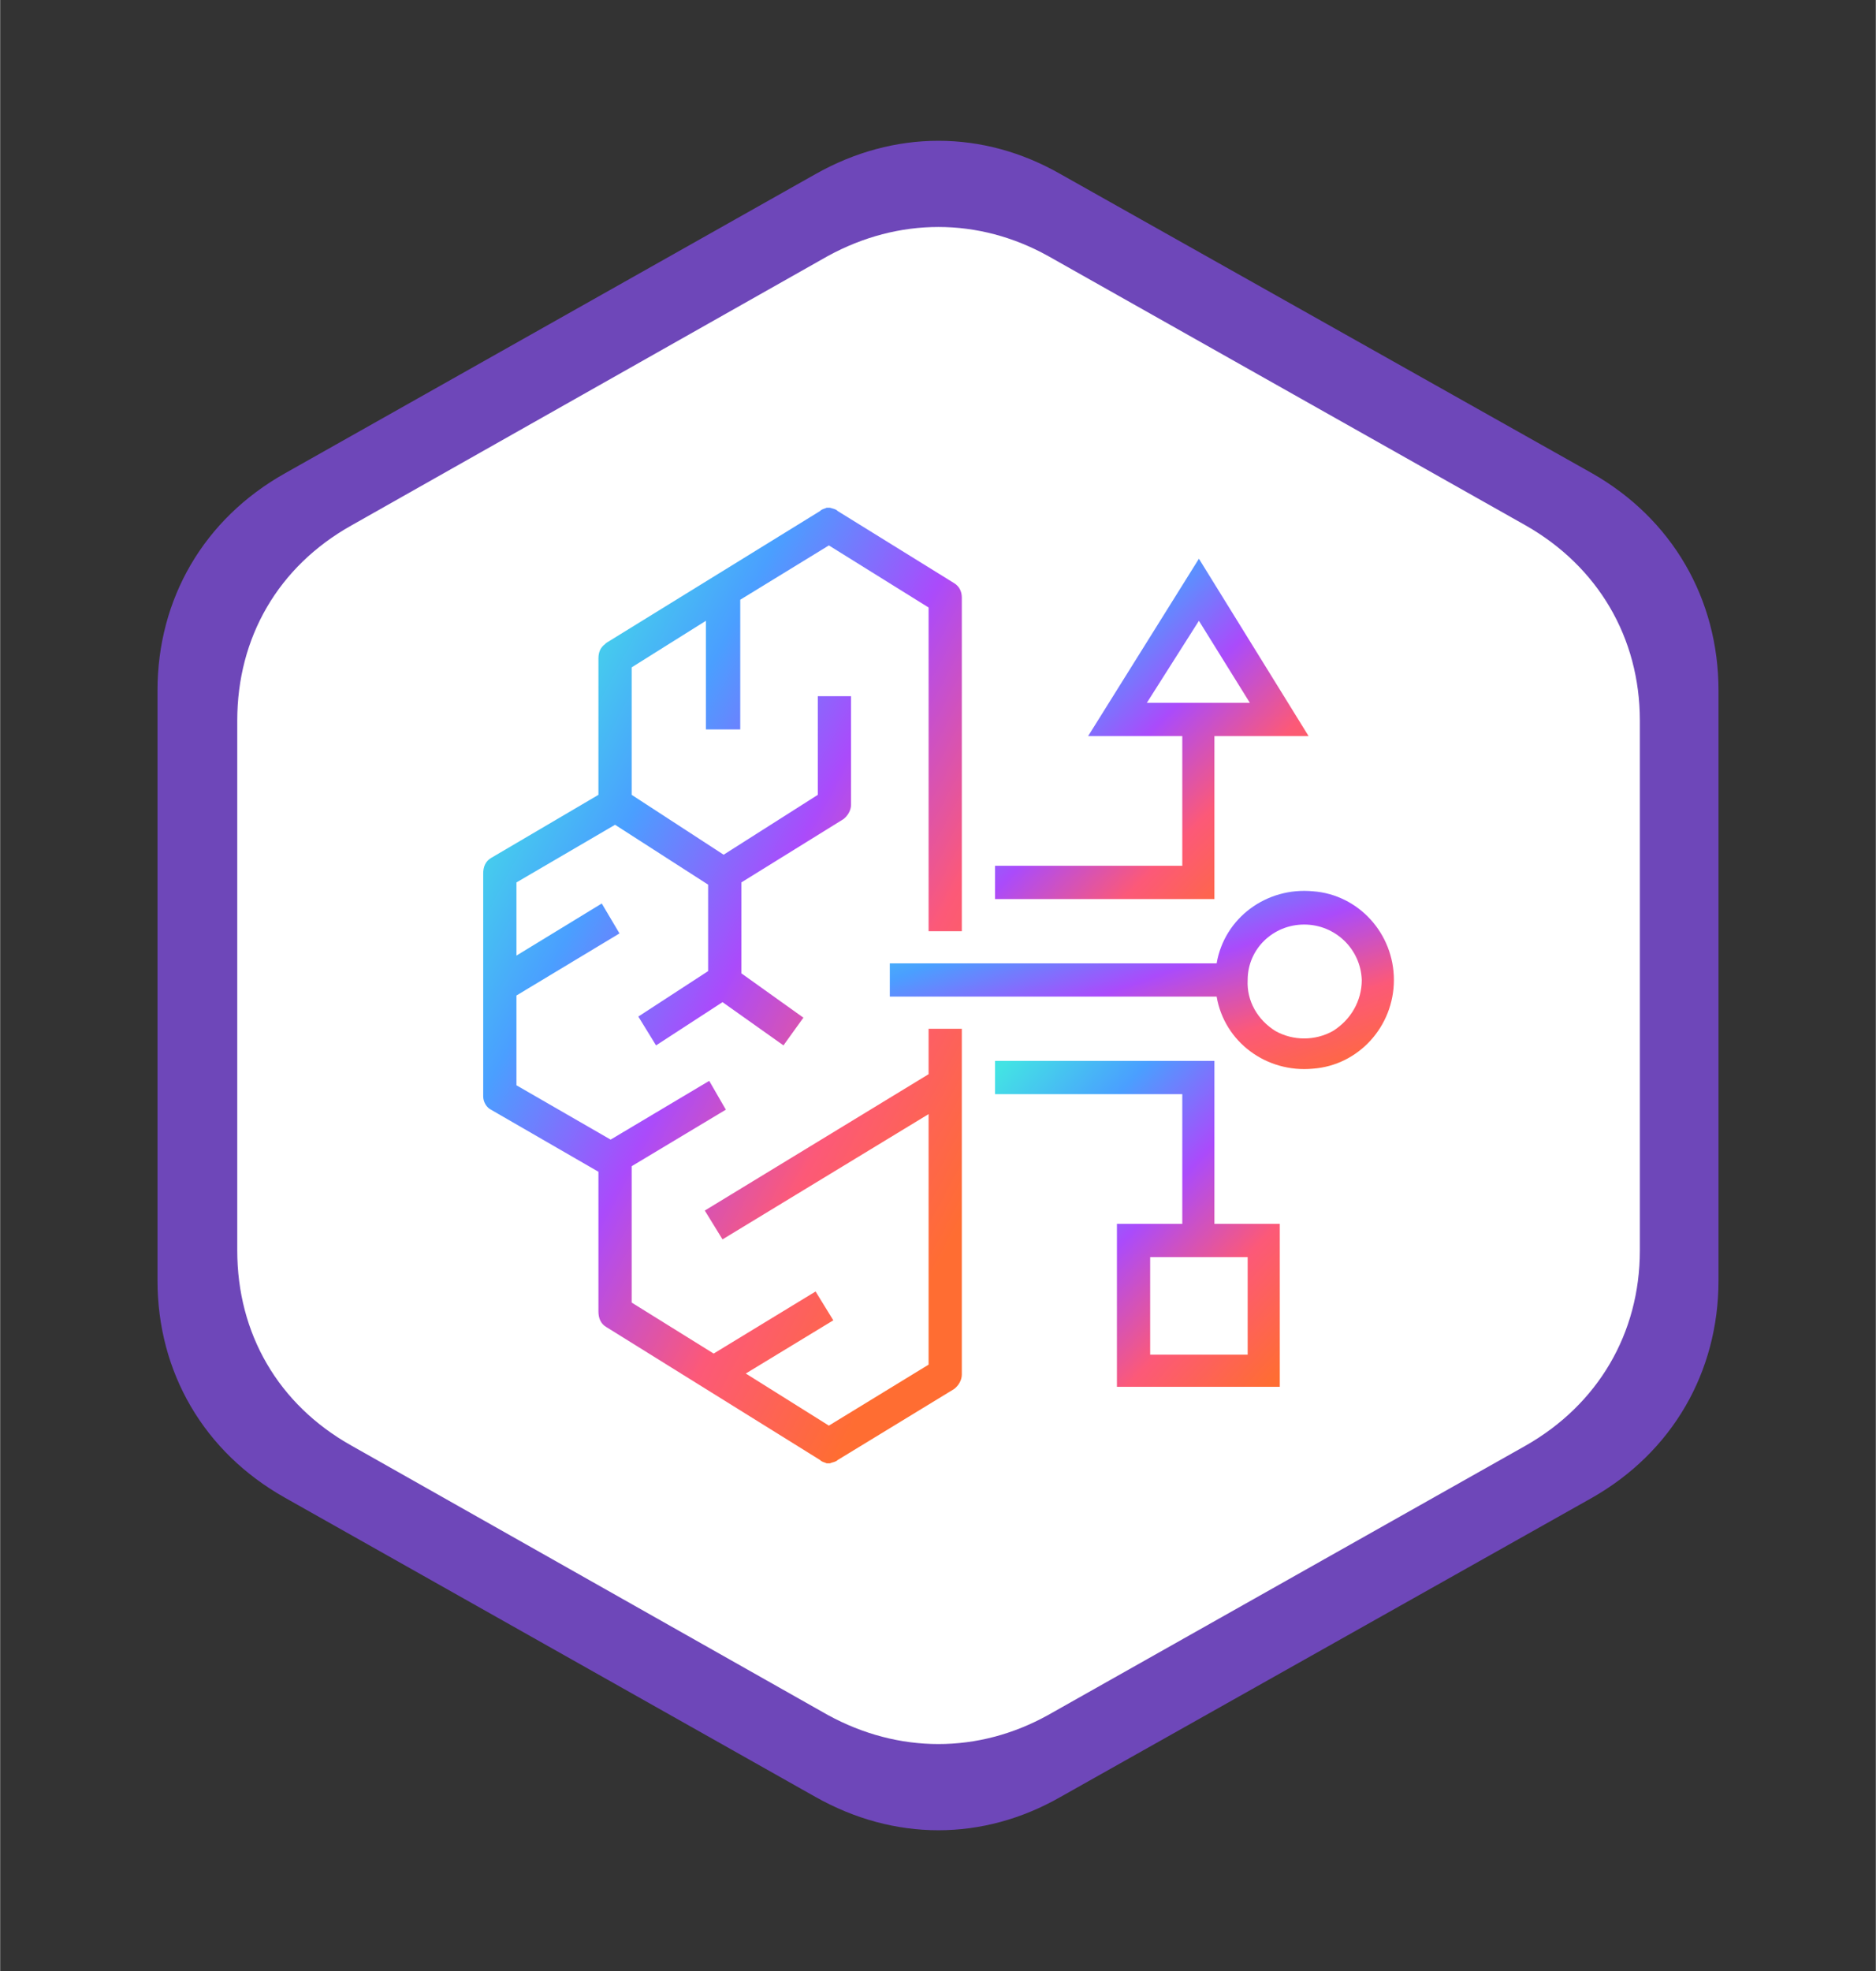 <?xml version="1.0" encoding="UTF-8"?>
<!DOCTYPE svg PUBLIC "-//W3C//DTD SVG 1.1//EN" "http://www.w3.org/Graphics/SVG/1.1/DTD/svg11.dtd">
<!-- Creator: CorelDRAW X7 -->
<svg xmlns="http://www.w3.org/2000/svg" xml:space="preserve" width="16.933mm" height="17.78mm" version="1.1" style="shape-rendering:geometricPrecision; text-rendering:geometricPrecision; image-rendering:optimizeQuality; fill-rule:evenodd; clip-rule:evenodd"
viewBox="0 0 1693 1778"
 xmlns:xlink="http://www.w3.org/1999/xlink">
 <rect x="0" y="0" width="1693" height="1778" fill="#333333" stroke="none"/>
 <defs>
  <style type="text/css">
   <![CDATA[
    .fil0 {fill:#6E47B9}
    .fil1 {fill:white}
    .fil4 {fill:url(#id0)}
    .fil2 {fill:url(#id1)}
    .fil5 {fill:url(#id2)}
    .fil3 {fill:url(#id3)}
   ]]>
  </style>
  <linearGradient id="id0" gradientUnits="userSpaceOnUse" x1="889.75" y1="977.63" x2="1163.21" y2="1230.95">
   <stop offset="0" style="stop-opacity:1; stop-color:#43E3E4"/>
   <stop offset="0.251" style="stop-opacity:1; stop-color:#4A9FFF"/>
   <stop offset="0.502" style="stop-opacity:1; stop-color:#AA4BFB"/>
   <stop offset="0.749" style="stop-opacity:1; stop-color:#FC5978"/>
   <stop offset="1" style="stop-opacity:1; stop-color:#FF6D32"/>
  </linearGradient>
  <linearGradient id="id1" gradientUnits="userSpaceOnUse" xlink:href="#id0" x1="395.06" y1="752.38" x2="908.83" y2="1025.6">
  </linearGradient>
  <linearGradient id="id2" gradientUnits="userSpaceOnUse" xlink:href="#id0" x1="911.49" y1="531.97" x2="1167.87" y2="782.9">
  </linearGradient>
  <linearGradient id="id3" gradientUnits="userSpaceOnUse" xlink:href="#id0" x1="980.22" y1="741.31" x2="1080.07" y2="1026.86">
  </linearGradient>
 </defs>
 <g id="Layer_x0020_1">
  <path class="fil0" d="M736 1621l-479 -270c-73,-41 -115,-113 -115,-196l0 -532c0,-83 42,-155 115,-196l479 -270c71,-40 151,-40 221,0l480 270c72,41 114,113 114,196l0 532c0,83 -42,155 -114,196l-480 270c-70,40 -150,40 -221,0z"/>
  <path class="fil1" d="M747 1547l-430 -243c-66,-37 -103,-101 -103,-176l0 -478c0,-75 37,-139 103,-176l430 -243c64,-35 136,-35 199,0l431 243c65,37 103,101 103,176l0 478c0,75 -38,139 -103,176l-431 243c-63,35 -135,35 -199,0z"/>
  <g id="_2416165888432">
   <path class="fil2" d="M868 539c0,-5 -2,-10 -7,-13l-105 -65c-2,-2 -4,-2 -7,-3l-3 0c-2,1 -4,1 -6,3l-193 119 -1 1c-4,3 -6,7 -6,13l0 123 -97 57c-5,3 -7,8 -7,14l0 201c0,5 3,10 7,12l97 56 0 126c0,6 2,11 7,14l193 120c2,2 4,2 6,3l3 0c2,-1 5,-1 7,-3l105 -64c4,-3 7,-8 7,-13l0 -312 -30 0 0 41 -202 123 16 26 186 -113 0 226 -90 55 -75 -47 79 -48 -16 -26 -92 56 -74 -46 0 -123 85 -51 -15 -26 -89 53 -85 -49 0 -81 93 -56 -16 -27 -77 47 0 -66 89 -52 84 54 0 78 -63 41 16 26 60 -39 55 39 18 -25 -56 -40 0 -82 92 -57c4,-3 7,-8 7,-13l0 -98 -30 0 0 89 -85 54 -83 -54 0 -115 67 -42 0 98 31 0 0 -117 80 -49 90 56 0 292 30 0 0 -301z"/>
   <path class="fil3" d="M1098 899c7,41 45,69 87,65 41,-3 73,-38 73,-80 0,-42 -32,-77 -73,-80 -42,-4 -80,24 -87,65l-295 0 0 30 295 0zm131 -15c0,19 -10,36 -26,46 -16,9 -36,9 -52,0 -16,-10 -26,-27 -25,-46 0,-28 23,-50 51,-50 28,0 51,22 52,50z"/>
   <path class="fil4" d="M1008 1251l147 0 0 -147 -59 0 0 -147 -198 0 0 30 169 0 0 117 -59 0 0 147zm30 -29l0 -88 88 0 0 88 -88 0z"/>
   <path class="fil5" d="M1067 781l-169 0 0 30 198 0 0 -147 85 0 -99 -160 -100 160 85 0 0 117zm15 -221l-47 74 93 0 -46 -74z"/>
  </g>
 </g>
</svg>
